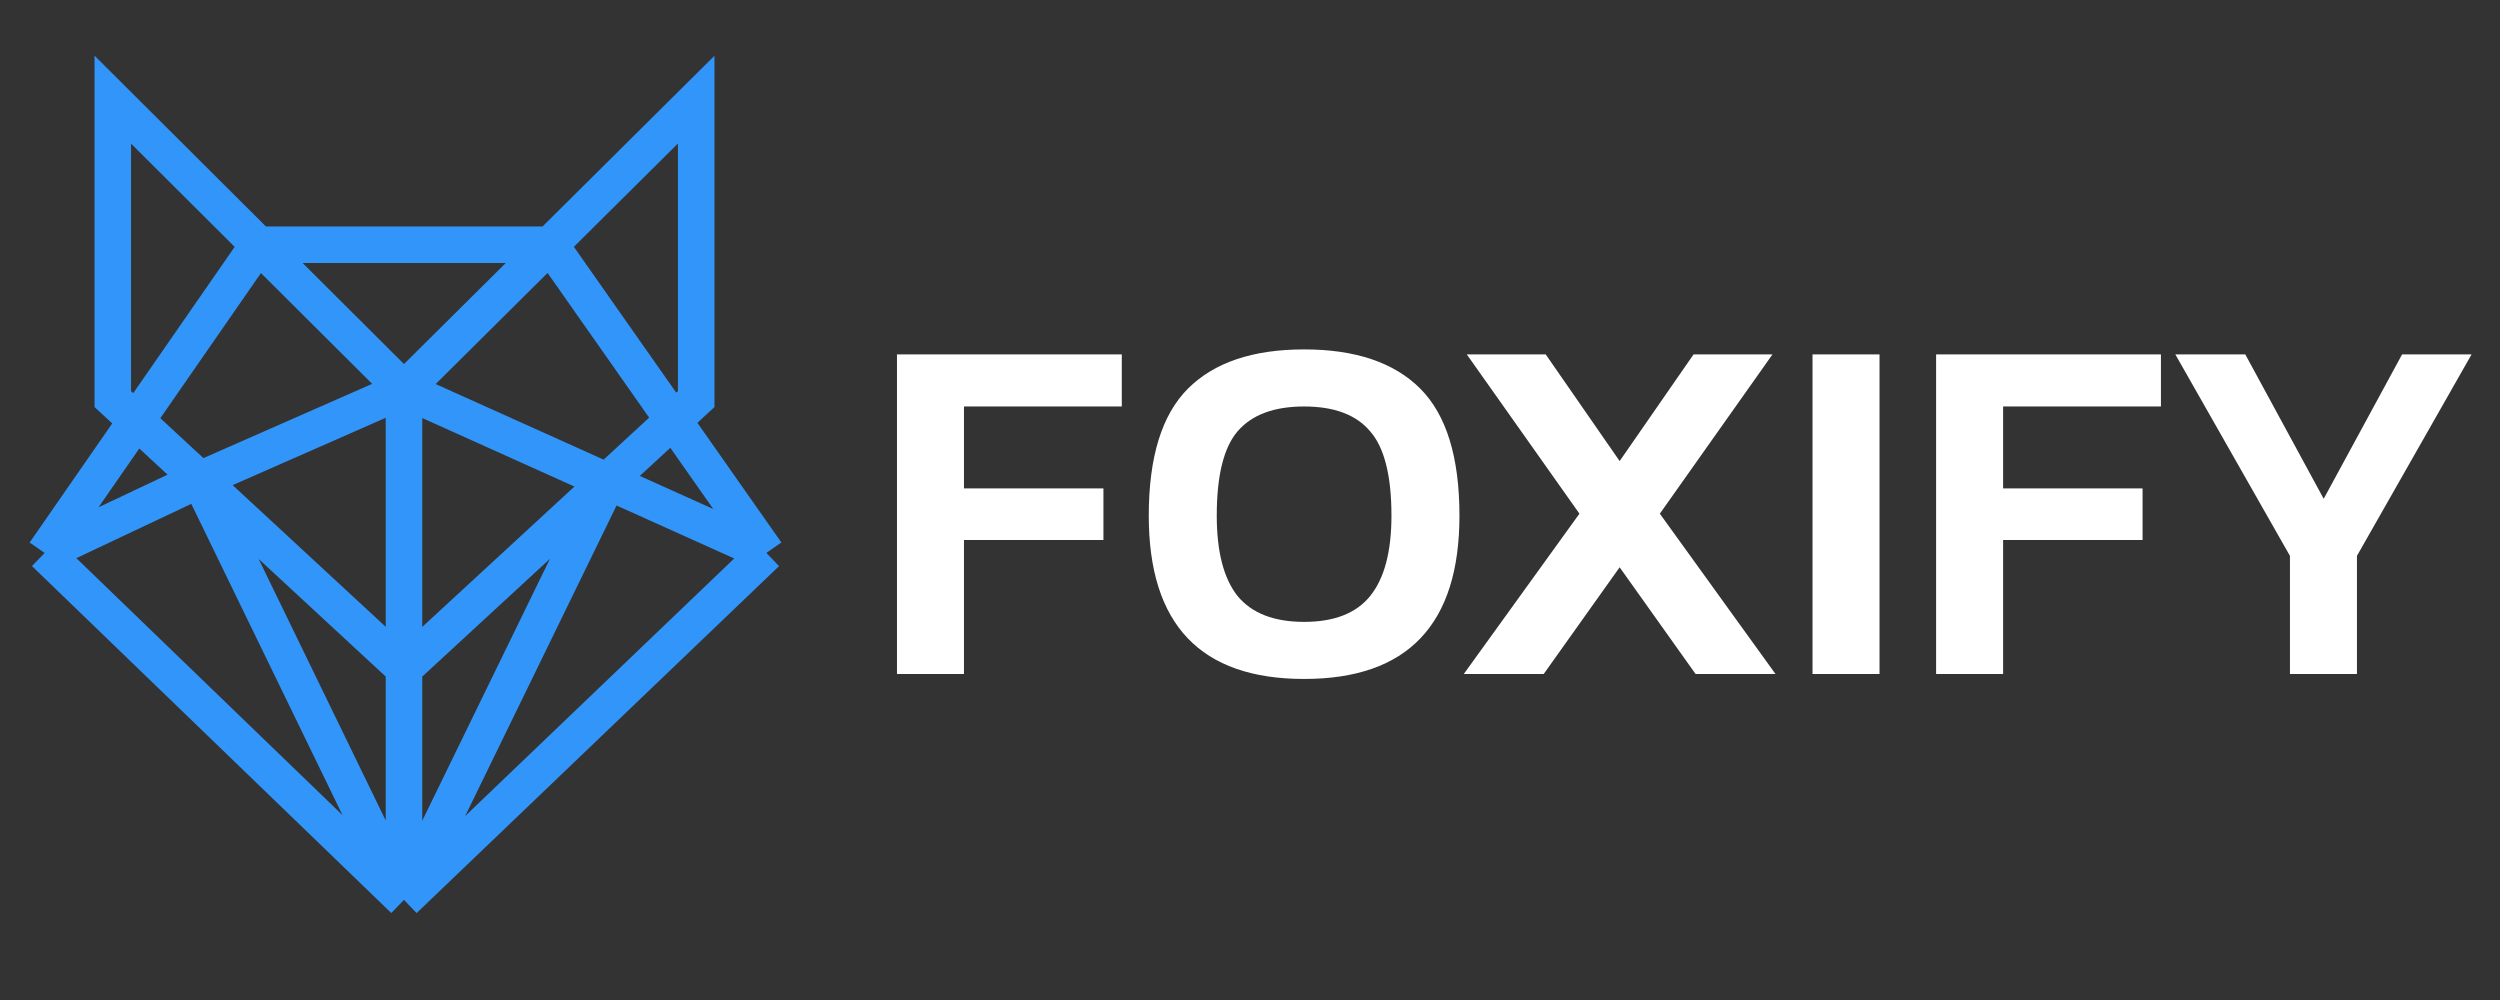<svg width="1400" height="560" viewBox="0 0 1400 560" fill="none" xmlns="http://www.w3.org/2000/svg">
<rect x="0" y="0" width="1400" height="560" fill="#333333" stroke="none"/>
<path d="M502.303 377.432V198.446H628.205V227.628H539.823V273.487H617.921V302.391H539.823V377.432H502.303ZM730.3 380.211C672.306 380.211 643.308 349.732 643.308 288.773C643.308 255.977 650.627 232.261 665.265 217.623C679.902 202.985 701.581 195.667 730.3 195.667C759.02 195.667 780.698 202.985 795.336 217.623C809.973 232.261 817.292 255.977 817.292 288.773C817.292 349.732 788.295 380.211 730.3 380.211ZM730.3 348.25C747.161 348.25 759.483 343.432 767.265 333.797C775.232 323.977 779.216 308.969 779.216 288.773C779.216 266.353 775.232 250.604 767.265 241.525C759.483 232.261 747.161 227.628 730.3 227.628C713.439 227.628 701.025 232.261 693.058 241.525C685.276 250.604 681.385 266.353 681.385 288.773C681.385 308.969 685.276 323.977 693.058 333.797C701.025 343.432 713.439 348.25 730.3 348.25ZM819.728 377.432L884.486 287.661L821.396 198.446H865.586L906.998 258.201L948.409 198.446H992.6L929.51 287.661L994.268 377.432H949.521L906.998 317.677L864.475 377.432H819.728ZM1015.01 377.432V198.446H1052.53V377.432H1015.01ZM1084.22 377.432V198.446H1210.12V227.628H1121.74V273.487H1199.84V302.391H1121.74V377.432H1084.22ZM1282.37 377.432V311.285L1218.17 198.446H1257.35L1301.27 279.323L1345.18 198.446H1384.09L1319.89 311.285V377.432H1282.37Z" fill="white"/>
<path d="M226.227 374.409V218.285M226.227 374.409V503.934M226.227 374.409L111.895 268.592M226.227 374.409L340.964 268.592M226.227 218.285L144.695 137.043M226.227 218.285L308.047 137.043M226.227 218.285L429.188 309.646M226.227 218.285L111.895 268.592M144.695 137.043L63.164 55.8V223.489L111.895 268.592M144.695 137.043L25 309.646M144.695 137.043H308.047M25 309.646L226.227 503.934M25 309.646L111.895 268.592M226.227 503.934L429.188 309.646M226.227 503.934L111.895 268.592M226.227 503.934L340.964 268.592M429.188 309.646L308.047 137.043M308.047 137.043L389.868 55.8V223.489L340.964 268.592" stroke="#3295F9" stroke-width="20.455"/>
</svg>
